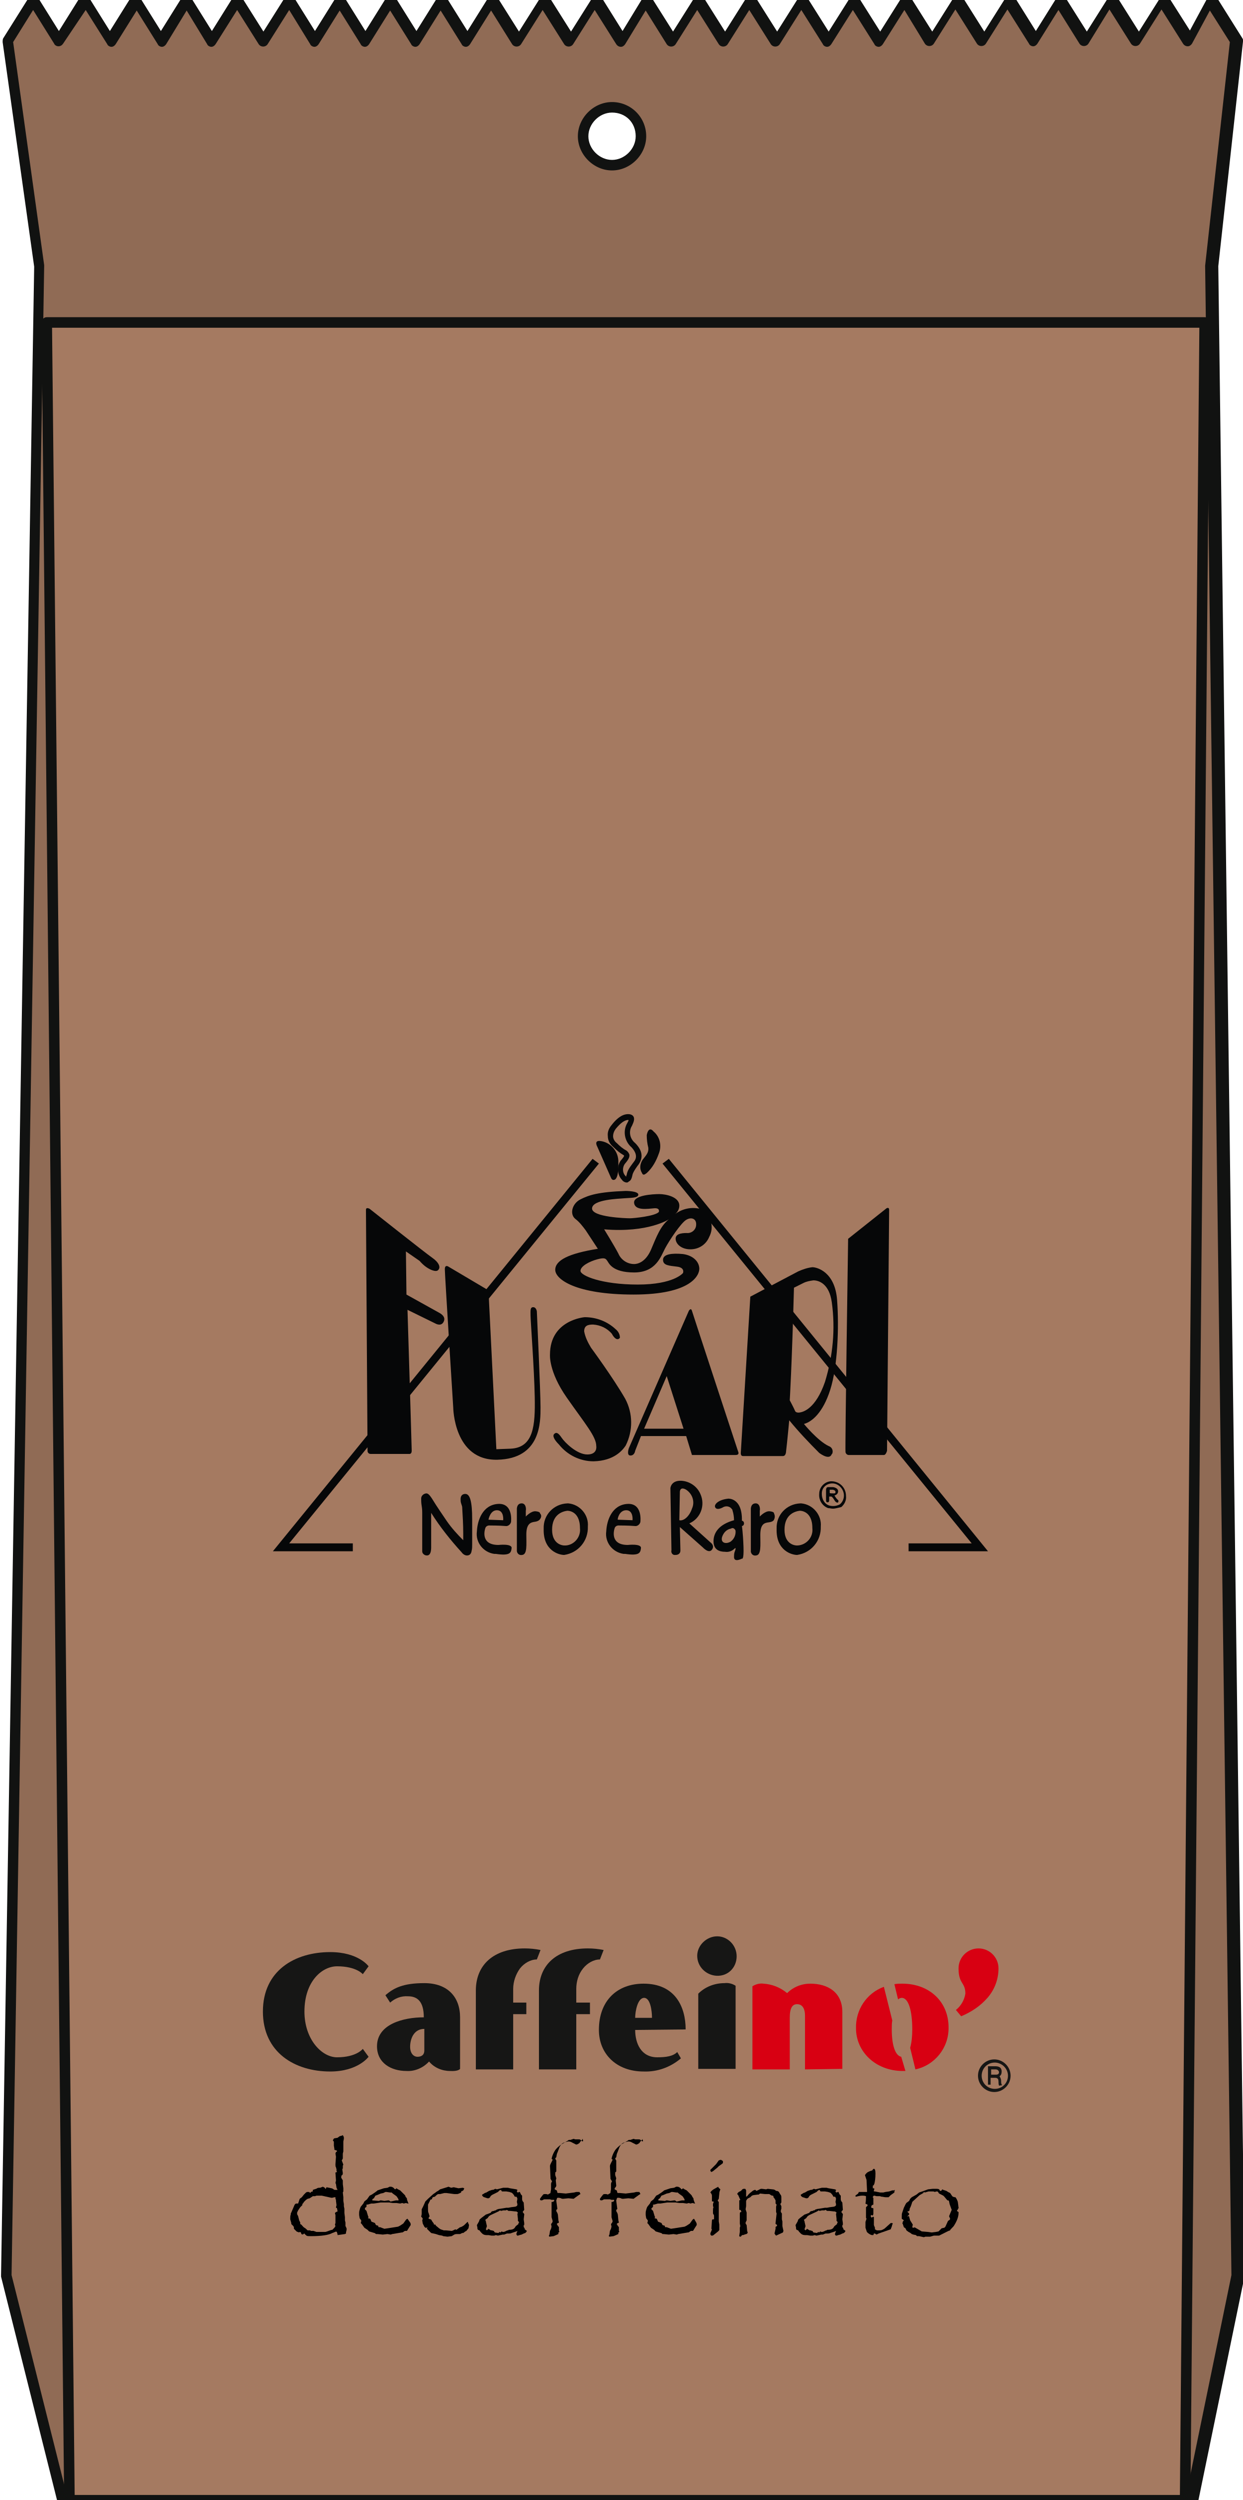 <?xml version="1.0" encoding="utf-8"?>
<!-- Generator: Adobe Illustrator 25.2.3, SVG Export Plug-In . SVG Version: 6.00 Build 0)  -->
<svg version="1.1" id="Livello_1" xmlns="http://www.w3.org/2000/svg" xmlns:xlink="http://www.w3.org/1999/xlink" x="0px" y="0px"
	 viewBox="0 0 236.4 475.3" style="enable-background:new 0 0 236.4 475.3;" xml:space="preserve">
<style type="text/css">
	.st0{fill:#906B55;}
	.st1{fill:#111211;}
	.st2{fill:#A57A61;}
	.st3{fill:#060708;}
	.st4{fill-rule:evenodd;clip-rule:evenodd;fill:#060708;}
	.st5{enable-background:new    ;}
	.st6{fill-rule:evenodd;clip-rule:evenodd;fill:#161615;}
	.st7{fill-rule:evenodd;clip-rule:evenodd;fill:#D80012;}
</style>
<g>
	<path class="st0" d="M226.4,475.3H11.9L1.2,432.6l6.3-382l-6-42.8L6.4,0l4.8,7.8L16.1,0L21,7.8L25.8,0l4.9,7.8L35.5,0l4.8,7.8
		L45.2,0l4.9,7.8L55,0l4.9,7.8L64.7,0l4.9,7.8L74.4,0l4.9,7.8L84.1,0L89,7.8L93.8,0l4.9,7.8l4.9-7.8l4.9,7.8l4.9-7.8l4.9,7.8L123,0
		l4.9,7.8l4.9-7.8l4.9,7.8l4.9-7.8l4.9,7.8l4.9-7.8l4.9,7.8l4.9-7.8l4.9,7.8L172,0l4.9,7.8l4.9-7.8l4.9,7.8l4.9-7.8l4.9,7.8l4.8-7.8
		l4.9,7.8l4.9-7.8l4.9,7.8l4.9-7.8l4.9,7.8L230,0l4.9,7.8l-4.7,42.8l5,382L226.4,475.3L226.4,475.3z M116.4,20.4
		c-3,0-5.5,2.5-5.5,5.5s2.5,5.5,5.5,5.5s5.5-2.5,5.5-5.5C121.9,22.8,119.5,20.4,116.4,20.4L116.4,20.4L116.4,20.4z"/>
	<path class="st1" d="M226.4,476.3H11.9c-0.5,0-0.9-0.3-1-0.8L0.2,432.8c0-0.1,0-0.2,0-0.3L6.5,50.7l-6-42.7c0-0.2,0-0.5,0.1-0.7
		l4.9-7.8C5.7-0.8,6.1-1,6.4-1c0,0,0,0,0,0c0.3,0,0.7,0.2,0.8,0.5l4,6.4l4-6.4c0.4-0.6,1.3-0.6,1.7,0l4,6.4l4-6.4
		C25.1-0.8,25.4-1,25.8-1c0,0,0,0,0,0c0.3,0,0.7,0.2,0.8,0.5l4,6.4l4-6.4c0.4-0.6,1.3-0.6,1.7,0l4,6.4l4-6.4c0.4-0.6,1.3-0.6,1.7,0
		l4.1,6.5l4.1-6.5c0.4-0.6,1.3-0.6,1.7,0l4,6.4l4-6.4C64-0.8,64.4-1,64.7-1c0,0,0,0,0,0c0.3,0,0.7,0.2,0.8,0.5l4,6.4l4-6.4
		C73.7-0.8,74-1,74.4-1c0,0,0,0,0,0c0.3,0,0.7,0.2,0.8,0.5l4,6.4l4-6.4C83.4-0.8,83.8-1,84.1-1c0,0,0,0,0,0c0.3,0,0.7,0.2,0.8,0.5
		l4,6.4l4-6.4C93.1-0.8,93.4-1,93.8-1c0,0,0,0,0,0c0.3,0,0.7,0.2,0.8,0.5l4.1,6.5l4.1-6.5c0.4-0.6,1.3-0.6,1.7,0l4.1,6.5l4.1-6.5
		c0.4-0.6,1.3-0.6,1.7,0l4,6.4l3.9-6.4c0.2-0.3,0.5-0.5,0.8-0.5c0,0,0,0,0,0c0.3,0,0.7,0.2,0.8,0.5l4.1,6.5l4.1-6.5
		c0.4-0.6,1.3-0.6,1.7,0l4.1,6.5l4.1-6.5c0.4-0.6,1.3-0.6,1.7,0l4.1,6.5l4.1-6.5c0.2-0.3,0.5-0.5,0.8-0.5l0,0c0.3,0,0.7,0.2,0.8,0.5
		l4.1,6.5l4.1-6.5c0.2-0.3,0.5-0.5,0.8-0.5l0,0c0.3,0,0.7,0.2,0.8,0.5l4.1,6.5l4.1-6.5c0.4-0.6,1.3-0.6,1.7,0l4.1,6.5l4.1-6.5
		c0.4-0.6,1.3-0.6,1.7,0l4.1,6.5l4.1-6.5c0.4-0.6,1.3-0.6,1.7,0l4,6.4l4-6.4c0.2-0.3,0.5-0.5,0.8-0.5c0,0,0,0,0,0
		c0.3,0,0.7,0.2,0.8,0.5l4.1,6.5l4.1-6.5c0.4-0.6,1.3-0.6,1.7,0l4.1,6.5l4.1-6.5c0.2-0.3,0.5-0.5,0.8-0.5l0,0c0.3,0,0.7,0.2,0.8,0.5
		l4,6.3l3.4-6.3c0.2-0.3,0.5-0.5,0.8-0.5c0.4,0,0.7,0.2,0.9,0.5l4.9,7.8c0.1,0.2,0.2,0.4,0.1,0.6l-4.7,42.7l5,381.9
		c0,0.1,0,0.1,0,0.2l-8.8,42.7C227.3,476,226.9,476.3,226.4,476.3z M12.7,474.3h212.9l8.6-41.8l-5-381.9c0,0,0-0.1,0-0.1L233.9,8
		L230.1,2l-3.4,6.3c-0.2,0.3-0.5,0.5-0.8,0.5c-0.4,0-0.7-0.2-0.9-0.5l-4.1-6.5l-4.1,6.5c-0.4,0.6-1.3,0.6-1.7,0l-4.1-6.5L207,8.3
		c-0.4,0.6-1.3,0.6-1.7,0l-4-6.4l-4,6.4c-0.2,0.3-0.5,0.5-0.8,0.5c0,0,0,0,0,0c-0.3,0-0.7-0.2-0.8-0.5l-4.1-6.5l-4.1,6.5
		c-0.4,0.6-1.3,0.6-1.7,0l-4.1-6.5l-4.1,6.5c-0.4,0.6-1.3,0.6-1.7,0L172,1.9l-4.1,6.5c-0.2,0.3-0.5,0.5-0.8,0.5l0,0
		c-0.3,0-0.7-0.2-0.8-0.5l-4.1-6.5l-4.1,6.5c-0.2,0.3-0.5,0.5-0.8,0.5l0,0c-0.3,0-0.7-0.2-0.8-0.5l-4.1-6.5l-4.1,6.5
		c-0.4,0.6-1.3,0.6-1.7,0l-4.1-6.5l-4.1,6.5c-0.4,0.6-1.3,0.6-1.7,0l-4.1-6.5l-4.1,6.5c-0.4,0.6-1.3,0.6-1.7,0l-4-6.4l-3.9,6.4
		c-0.2,0.3-0.5,0.5-0.8,0.5c-0.4,0-0.7-0.2-0.9-0.5l-4.1-6.5l-4.1,6.5c-0.4,0.6-1.3,0.6-1.7,0l-4.1-6.5l-4.1,6.5
		c-0.4,0.6-1.3,0.6-1.7,0l-4-6.4l-4,6.4c-0.2,0.3-0.5,0.5-0.8,0.5c0,0,0,0,0,0c-0.3,0-0.7-0.2-0.8-0.5l-4-6.4l-4,6.4
		c-0.2,0.3-0.5,0.5-0.8,0.5c0,0,0,0,0,0c-0.3,0-0.7-0.2-0.8-0.5l-4-6.4l-4,6.4c-0.2,0.3-0.5,0.5-0.8,0.5c0,0,0,0,0,0
		c-0.3,0-0.7-0.2-0.8-0.5l-4-6.4l-4,6.4c-0.2,0.3-0.5,0.5-0.8,0.5c0,0,0,0,0,0c-0.3,0-0.7-0.2-0.8-0.5L55,1.9l-4.1,6.5
		c-0.4,0.6-1.3,0.6-1.7,0l-4.1-6.5l-4.1,6.5c-0.2,0.3-0.5,0.5-0.8,0.5c0,0,0,0,0,0c-0.3,0-0.7-0.2-0.8-0.5l-3.9-6.4l-3.9,6.4
		c-0.2,0.3-0.5,0.5-0.8,0.5c0,0,0,0,0,0c-0.3,0-0.7-0.2-0.8-0.5l-4-6.4l-4,6.4c-0.2,0.3-0.5,0.5-0.8,0.5c0,0,0,0,0,0
		c-0.3,0-0.7-0.2-0.8-0.5l-4.1-6.5L12,8.3c-0.2,0.3-0.5,0.5-0.9,0.5c-0.3,0-0.7-0.2-0.8-0.5l-4-6.4L2.5,8l5.9,42.4
		c0,0.1,0,0.1,0,0.2L2.2,432.5L12.7,474.3z M116.4,32.4c-3.5,0-6.5-3-6.5-6.5s3-6.5,6.5-6.5c3.6,0,6.5,2.9,6.5,6.5
		C122.9,29.4,119.9,32.4,116.4,32.4z M116.4,21.4c-2.4,0-4.5,2.1-4.5,4.5s2.1,4.5,4.5,4.5s4.5-2.1,4.5-4.5
		C120.9,23.3,119,21.4,116.4,21.4z"/>
</g>
<g>
	<path class="st2" d="M225.4,475.3H13.2l-4.3-414h220.2L225.4,475.3z"/>
	<path class="st1" d="M225.4,476.3H13.2c-0.5,0-1-0.4-1-1l-4.3-414c0-0.3,0.1-0.5,0.3-0.7c0.2-0.2,0.4-0.3,0.7-0.3h220.2
		c0.3,0,0.5,0.1,0.7,0.3c0.2,0.2,0.3,0.4,0.3,0.7l-3.7,414C226.4,475.9,225.9,476.3,225.4,476.3z M14.2,474.3h210.2l3.7-412H9.9
		L14.2,474.3z"/>
</g>
<g>
	<path class="st3" d="M187.9,294.9h-15.1v-1.5h12L126,221.2l1.2-0.9L187.9,294.9z M67.1,294.9H51.9l60.8-74.6l1.2,0.9L55,293.4h12.1
		V294.9z"/>
</g>
<g>
	<path class="st4" d="M70.3,229.8c0,0-0.7-0.4-0.7,0.2s0.3,45.8,0.3,45.8c0,0.3,0.2,0.6,0.6,0.6l0,0h7.3c0,0,0.5,0.1,0.5-0.6
		S77.5,249,77.5,249l5.3,2.6c0,0,1,0.6,1.5-0.2s0-1.4-0.7-1.8l-6.3-3.5l-0.1-8.2l2.6,1.8c0.6,0.7,1.3,1.3,2.2,1.7
		c1,0.4,1.3,0.2,1.5-0.2s0-1.2-1.3-2.1S70.3,229.8,70.3,229.8z M92.9,245.3l1.5,30.2l2.7-0.1c4.4-0.2,4.7-4.4,4.6-9.8
		s-0.8-14.6-0.8-15.5s-0.1-1.6,0.5-1.6s0.7,0.8,0.7,0.8s0.7,15.4,0.7,18.2s0.1,9.8-8.2,10s-8.4-9.9-8.4-9.9s-1.6-25.3-1.6-26.3
		s0.7-0.5,0.7-0.5L92.9,245.3z M117.1,252.7c0.5,0.4,0.8,1,0.8,1.6c0,0-0.5,0.9-1.4-0.5c0-0.1-0.1-0.1-0.1-0.2
		c-0.9-1.1-2.2-1.7-3.6-1.8c-1,0-1.7,0.2-1.7,1.3c0.2,1.1,0.7,2.1,1.3,3.1c0,0,4.2,5.7,6.5,9.7c1.5,2.8,1.5,6.1,0.1,8.9
		c-0.6,0.9-2.2,2.9-6.1,3c-2.6,0-5-1.2-6.6-3.2c-0.8-0.8-1.3-1.6-0.9-2s0.8-0.2,1.4,0.7s2.9,3.2,4.9,3.2s1.7-1.6,1.7-1.6
		c0-1.8-2.1-4.2-5.6-9.2s-3.2-8.2-3.2-8.2c0-6.6,6.6-7.1,6.6-7.1C113.4,250.4,115.5,251.2,117.1,252.7L117.1,252.7z M119.6,275.3
		l11.4-26.1c0,0,0.4-0.7,0.6,0s8.8,26.8,8.8,26.8s0.3,0.6-0.5,0.6h-8.3l-1.1-3.6h-8.6l-1.1,2.8c0,0-0.1,0.9-0.9,0.9
		S119.6,275.3,119.6,275.3z M122.5,271.6l4.3-10l3.2,10H122.5z M140.9,276l1.8-29.5l9.1-4.8c0.9-0.4,1.8-0.7,2.7-0.8
		c0.9,0,4.3,0.9,4.7,6.2s0.1,12.7-1.3,17.1s-3.5,6.1-5,6.5c0,0,2.6,3.2,4.7,4.2c0.6,0.2,0.9,0.8,0.7,1.4l0,0c0,0,0,0.1-0.1,0.1
		c-0.4,1.2-2,0.1-2.4-0.2c-2-2-3.9-4-5.7-6.2c0,0-0.4,4.3-0.6,5.9c0,0,0,0.9-0.6,0.9h-7.6C141.2,276.8,140.8,276.8,140.9,276
		L140.9,276z M150.2,266.2c0,0,0.4-6.5,0.8-21.4l1.8-0.9c0.6-0.3,1.2-0.4,1.9-0.5c0.9,0,3,0.5,3.5,4.2c0.7,5.1,0.2,10.2-1.3,15.1
		c-1.8,5.2-4.2,5.7-4.7,5.8c0,0-0.8,0.2-1-0.3S150.2,266.2,150.2,266.2L150.2,266.2z M161.3,235.5l7.3-5.8c0,0,0.5-0.3,0.5,0.3
		s-0.4,45.8-0.4,45.8s-0.2,0.8-0.6,0.8h-6.7c-0.3,0-0.6-0.3-0.6-0.6l0,0C160.7,275.4,161.3,235.5,161.3,235.5L161.3,235.5z"/>
</g>
<g>
	<path class="st4" d="M113.6,218c0,0-0.7-1.2,0.5-1.1c2,0.2,3.6,2,3.5,4.1c0.1,2.9-0.6,3.2-0.6,3.2s-0.5,0.4-0.8-0.3L113.6,218z"/>
</g>
<g>
	<path class="st3" d="M119.2,224.8c-0.4,0-0.8-0.3-0.9-0.5c-0.9-0.9-1-2.5-0.3-3.6c0.6-0.7,0.7-0.9,0.7-1l0,0c0,0,0,0-0.1-0.1
		c-0.7-0.4-1.3-0.9-2-1.6c-0.6-0.5-1-1.2-1-2c-0.1-0.8,0.2-1.5,0.7-2.1c1.6-2.1,2.8-2.1,3.2-2.1c0.3,0,0.8,0.1,1,0.5
		c0.3,0.6-0.2,1.4-0.3,1.7c-0.7,1.1-0.4,2.5,0.6,3.3c1.7,1.7,1.3,3.1,0.7,4l-0.3,0.4c-0.5,0.7-0.8,1.2-0.9,1.6
		c-0.1,0.4-0.2,1.1-0.7,1.3C119.4,224.8,119.3,224.8,119.2,224.8z M119.5,212.9c-0.7,0-1.5,0.6-2.4,1.7c-0.3,0.4-0.5,0.9-0.5,1.4
		c0,0.5,0.3,1,0.7,1.3l0,0c0.6,0.6,1.2,1.1,1.8,1.4c0.3,0.2,0.5,0.5,0.6,0.8c0.1,0.6-0.4,1.2-0.9,1.8c-0.4,0.6-0.5,1.6,0.2,2.3
		c0,0,0.1,0.1,0.1,0.1c0-0.1,0-0.2,0.1-0.4c0.1-0.7,0.5-1.3,1.1-2.1l0.3-0.4c0.4-0.5,0.7-1.4-0.5-2.7c-1.3-1.1-1.7-3.1-0.8-4.6
		C119.5,213.1,119.6,213,119.5,212.9C119.6,212.9,119.5,212.9,119.5,212.9z"/>
</g>
<g>
	<path class="st4" d="M123,215.8c0,0,0.3-1.9,1.3-0.7c1.2,1,1.6,2.7,1,4.2c-0.5,1.4-1.2,2.7-2.3,3.7c-0.4,0.3-0.7,0.5-0.9,0
		c-0.5-0.8-0.4-1.7,0.1-2.5c0.7-0.9,1.2-1.4,1.1-2.3C123.1,217.4,123,216.6,123,215.8z"/>
</g>
<g>
	<path class="st4" d="M119,226.4c0,0,2.4,0,2.4,0.7s-1.7,0.6-2.7,0.7s-6,0.2-6.1,1.9s6.5,1.9,7.2,1.9s4.8-0.4,5.5-1.2
		c0,0,0.3-0.8-0.9-0.7s-3.6,0.5-3.8-1s3.6-1.7,4.8-1.7s3.8,0.5,3.8,2.2c0,0.6-0.3,1.2-0.8,1.6c1.3-1,3.1-1.4,4.7-1
		c1.9,0.9,2.8,3.1,1.9,5.1l0,0l0,0l-0.1,0.2c-0.6,1.5-2,2.4-3.6,2.4s-2.7-0.9-2.8-1.9s1-1.2,2.1-1.2c0.9,0.1,1.8-0.6,1.8-1.6v-0.1
		c0-1-0.9-1.4-1.9-0.8s-3.2,3.9-4,5.4s-1.7,4.6-5.9,4.6s-4.8-1.8-5.1-2.2s-0.4-0.7-1.9-0.3s-3.2,1.3-3.2,2.2s4,2.6,10.9,2.6
		c6.9,0,8.6-2.2,8.6-2.2s0.4-1-1.1-1.2s-2.7-0.2-2.7-1.3s1.7-1.3,3.8-1.1c2.1,0.3,3.1,1.6,3.1,2.8s-1.5,4.9-12.5,4.9
		s-14.9-2.9-14.9-4.7s2.5-3.1,8.1-4l-2.3-3.5c-0.6-0.8-1.2-1.6-2-2.2c-1.1-0.9-0.6-2.9,1-3.7S113.7,226.6,119,226.4z M123.8,237.6
		c-1.1,2.5-2.7,2.7-3.2,2.7c-1.3,0-2.5-0.8-3-2c-0.9-1.7-2.7-4.6-2.7-4.6c8.4,0.7,12.3-1.9,12.3-1.9
		C125.6,233.1,124.9,235,123.8,237.6L123.8,237.6z"/>
</g>
<g>
	<path class="st4" d="M107.9,285.8c-2.6,0.1-4.6,2.2-4.5,4.8l0,0v0.1c-0.1,4.1,2.9,4.9,3.9,4.9c2.7-0.4,4.6-2.7,4.5-5.4
		c0.2-2.2-1.5-4.2-3.7-4.4H107.9z M107.3,293.8c0,0-2.3,0-2.3-3s2.1-3.5,2.9-3.6c0,0,2.4-0.1,2.4,3.3c0.2,1.7-1.1,3.2-2.7,3.3l0,0
		L107.3,293.8L107.3,293.8z"/>
</g>
<g>
	<path class="st4" d="M102.7,288.8c0,0-0.2,0.4-1,0.5s-1.6,0.4-1.6,2.4s0.2,3.8-0.8,3.9c-0.5,0.1-0.9-0.2-1-0.7l0,0l0,0
		c0-0.1,0-0.1,0-0.2V287c0,0-0.1-1.1,0.8-1.2s1,1,0.9,1.4c0,0.4,0,0.8,0,1.1c0,0,1-1.1,1.9-1s0.8,0.4,0.8,0.4
		C103,288,103,288.4,102.7,288.8z"/>
</g>
<g>
	<path class="st4" d="M152.2,285.8c-2.6,0.1-4.6,2.2-4.5,4.8l0,0l0,0v0.1c-0.1,4.1,2.9,4.9,3.9,4.9c2.7-0.4,4.6-2.7,4.5-5.4
		c0.2-2.2-1.5-4.2-3.7-4.4H152.2z M151.5,293.8c0,0-2.3,0-2.3-3s2.1-3.5,2.9-3.6c0,0,2.4-0.1,2.4,3.3c0.2,1.7-1.1,3.2-2.8,3.3l0,0
		L151.5,293.8L151.5,293.8z"/>
</g>
<g>
	<path class="st4" d="M147.2,288.9c0,0-0.1,0.4-1,0.5s-1.6,0.4-1.6,2.4s0.2,3.8-0.8,3.9c-0.5,0.1-0.9-0.2-1-0.7l0,0
		c0-0.1,0-0.1,0-0.2V287c0,0-0.1-1.1,0.8-1.2s1,1,0.9,1.4c0,0.4,0,0.8,0,1.1c0,0,1-1.1,1.9-1s0.8,0.4,0.8,0.4
		C147.4,288.1,147.4,288.5,147.2,288.9z"/>
</g>
<g>
	<path class="st4" d="M94.8,293.7c-3.3,0-2.7-2.6-2.5-3.2s0.9-0.5,0.9-0.5s1.8,0,2.9,0.1c0.5,0.1,1-0.3,1.1-0.8v-0.1
		c0,0,0.4-3.5-2.5-3.3s-3.9,3.1-4,5.2c-0.3,2.1,1.2,4,3.3,4.3l0,0l0,0h0.3c2.7,0.4,2.9-0.2,3-1.1S94.8,293.7,94.8,293.7z
		 M94.5,287.1c1.4,0,1.2,1.9,1.2,1.9l-2.8-0.1C92.9,288.9,93.2,287.1,94.5,287.1z"/>
</g>
<g>
	<path class="st4" d="M119.4,293.7c-3.3,0-2.7-2.6-2.5-3.2s0.9-0.5,0.9-0.5s1.8,0,2.9,0.1c0.5,0.1,1-0.3,1.1-0.8l0,0v-0.1
		c0,0,0.4-3.5-2.5-3.3s-3.9,3.1-4,5.2c-0.3,2.1,1.2,4,3.3,4.3l0,0h0.3c2.7,0.4,2.9-0.2,3-1.1S119.4,293.7,119.4,293.7z M119.1,287.1
		c1.4,0,1.2,1.9,1.2,1.9l-2.8-0.1C117.4,288.9,117.7,287.1,119.1,287.1L119.1,287.1z"/>
</g>
<g>
	<path class="st4" d="M141.1,290.1c0.2,0,0.4-0.2,0.4-0.5s-0.2-0.5-0.4-0.5c0.1-4.4-2.6-4.2-2.6-4.2c-1.9,0.2-2.7,1.1-2.5,1.6
		s0.8,0.4,1.4,0.1c0.6-0.4,1.4-0.3,1.8,0.3l0,0c0.1,0.1,0.1,0.1,0.1,0.2c0.2,0.6,0.3,1.3,0.3,1.9c-2.9,0.8-3.9,2.4-3.9,4
		s1.1,2,2.2,2c0.6,0.1,1.3-0.1,1.8-0.6c0.3-0.3,0.2,0.1,0.1,0.4s-0.2,0.4-0.2,1.2c0,1.1,1.5,0.3,1.5,0.3s0.4,0.4,0.3-2.3
		S141.1,290.1,141.1,290.1z M138.9,293.1c-1.1,0.6-2.2,0-1.3-1.5c0.3-0.5,0.8-0.9,1.4-1c0.3-0.2,0.6-0.1,0.8,0.2l0,0l0,0
		c0.1,0.1,0.1,0.3,0.1,0.4C139.9,292,139.5,292.7,138.9,293.1L138.9,293.1z"/>
</g>
<g>
	<path class="st3" d="M81.2,295.7c-0.3,0-0.5-0.1-0.7-0.3c-0.2-0.2-0.2-0.4-0.2-0.6s0-0.5,0-0.9s0-0.7,0-0.9s0-0.7,0-1.3s0-1,0-1.3
		s0-0.8,0-1.4s0-1.1,0-1.4s0-0.7-0.1-1.3s-0.1-1-0.1-1.4c0-0.3,0.1-0.5,0.3-0.7c0.2-0.2,0.5-0.3,0.7-0.3c0.3,0,0.6,0.3,1,0.9
		c1.1,1.8,2.1,3.2,2.9,4.4c0.9,1.3,2,2.5,3.1,3.6c0-0.1,0-1.3,0-1.3c0-1.7-0.1-3.3-0.2-5c0-0.1-0.1-0.4-0.2-0.7
		c-0.1-0.3-0.1-0.5-0.1-0.8c0-0.9,0.6-1,0.9-1c0.9,0,1.3,1.5,1.3,4.8c0,0.5,0,1.3,0,2.4s0,1.8,0,2.4c0,0.4,0,0.8-0.1,1.2
		c-0.1,0.8-0.6,0.9-0.9,0.9c-0.4,0-0.8-0.3-1-0.6c-2.1-2.3-4.1-4.8-5.8-7.5v1v1.6c0,0.4,0,1,0,1.8s0,1.4,0,1.8
		S82.1,295.7,81.2,295.7z"/>
</g>
<g>
	<path class="st4" d="M135.1,293.2l-4-3.6c2.1-0.9,3.1-3.4,2.1-5.6c-0.6-1.4-2-2.4-3.6-2.5c-2-0.1-2.1,1.4-2.1,1.4l0.2,11.8
		c-0.1,0.4,0.1,0.8,0.5,0.9l0,0c0.1,0,0.2,0,0.3,0c0.5,0,0.9-0.3,0.9-0.8l0,0v-0.2l-0.1-4.3l4.4,3.9c0,0,1.1,1.2,1.7,0.4
		S135.1,293.2,135.1,293.2z M129.2,289l0.1-5.4c0,0,0-1.1,1.2-0.4c1.2,0.8,1.7,2.3,1.1,3.6C131.1,288.3,130,289.2,129.2,289
		L129.2,289z"/>
</g>
<g>
	<path class="st3" d="M158.4,286.8c-0.3,0-0.6-0.1-0.9-0.1c-1.1-0.4-1.8-1.5-1.7-2.7c0-1.4,1.2-2.5,2.5-2.4l0,0
		c1.5,0.1,2.6,1.3,2.6,2.8c0.1,0.8-0.3,1.6-0.9,2.1C159.5,286.6,158.9,286.8,158.4,286.8z M158.3,282c-1.1,0-2,0.8-2,1.9
		c0,0,0,0,0,0.1l0,0c0,1,0.5,1.9,1.4,2.2c0.7,0.2,1.4,0.1,2-0.2c0.5-0.4,0.8-1,0.8-1.7C160.5,283.1,159.5,282,158.3,282L158.3,282z"
		/>
</g>
<g>
	<path class="st4" d="M157.1,284.9v-1.7c0,0,0-0.5,0.4-0.5h0.9c0,0,1,0.1,1,0.8c0,0.4-0.3,0.7-0.7,0.8c0.2,0.3,0.3,0.5,0.6,0.8
		c0.2,0.1,0.2,0.3,0.1,0.5l0,0l0,0l0,0c-0.1,0.1-0.4,0.1-0.7-0.4s-0.5-0.7-0.6-0.7h-0.4c0,0,0,0.2,0,0.5s0,0.6-0.3,0.6
		S157.1,285.4,157.1,284.9z M157.8,283.8v-0.6h0.6c0,0,0.5,0.1,0.5,0.4s-0.1,0.3-0.4,0.3S157.8,283.9,157.8,283.8L157.8,283.8z"/>
</g>
<g>
	<g class="st5">
		<path d="M65.8,424.4l0,0.2l-0.2,0.1l-0.7,0.1l-0.7,0.1c0-0.3-0.1-0.4-0.1-0.5s-0.1-0.1-0.2-0.2c-0.1,0.1-0.1,0.1-0.2,0.1
			s-0.1,0.1-0.2,0.1s-0.2,0.1-0.3,0.1c-0.7,0.4-2.1,0.6-4.1,0.6c-0.4,0-0.7,0-0.8-0.1s-0.3-0.2-0.4-0.4c-0.1,0-0.2,0.1-0.3,0.2
			l-0.3-0.1c0-0.1,0-0.2-0.1-0.3s-0.1-0.1-0.2-0.1l-0.1,0.1c-0.2-0.1-0.4-0.1-0.5-0.2s-0.3-0.3-0.5-0.5c0-0.1,0-0.1,0-0.2
			c0-0.2-0.1-0.3-0.2-0.4l-0.3-0.3l0-0.2l-0.2-0.7v-0.2c0-0.2,0-0.5,0.1-0.7l0-0.2l0.1-0.2l0.6-1.4c0.1-0.2,0.2-0.3,0.4-0.3h0l0.3,0
			L57,418l0.4-0.3l0.4-0.5L58,417l0.2-0.2c0.1,0,0.1-0.1,0.2-0.1c0.1,0,0.1,0,0.2,0c0.1,0,0.2,0,0.2,0s0.1,0.1,0.2,0.2
			c0.1-0.2,0.3-0.3,0.5-0.3l0-0.3l0.3-0.1c0.3-0.1,0.4-0.1,0.5-0.2s0.1,0,0.3-0.1l0.3,0l0.5-0.2l0.2,0.1c0.1,0.1,0.2,0.1,0.2,0.1
			l0,0.1c0.1,0.1,0.1,0.1,0.1,0.1c0.1,0,0.1-0.1,0.2-0.3l0.5,0.1c0.4,0.1,0.6,0.1,0.7,0.2s0.2,0.1,0.3,0.2l0.6,0l-0.1-0.2l-0.1-0.2
			l-0.1-0.7l-0.1-0.2l0.1-0.5l-0.1-1.4l0-0.1l0.3-0.1l-0.1-0.2l0-0.3l-0.1-0.4c-0.1-0.1-0.1-0.3-0.1-0.5v-0.1l0.1-1.4l-0.1-0.6
			l0.1-0.3c0.1,0,0.2-0.1,0.2-0.2l-0.1-0.1c-0.1,0-0.3-0.1-0.4-0.1v-0.1v-0.1l-0.1-0.6l0-0.7c0-0.1-0.1-0.2-0.2-0.3
			c0.1-0.2,0.2-0.4,0.3-0.4l0.6-0.1l0.4-0.3l0.4-0.1l0.2-0.1c0.1,0.2,0.2,0.3,0.2,0.5l0,0.2l-0.1,0.5l0,0.3l0,0.9v0.7l-0.1,0.4
			l0,0.9c0,0.1-0.1,0.2-0.2,0.4l0.3,0.8l-0.1,0.2v0.5l-0.1,0.2l0.1,0.7c0,0.1,0,0.2-0.1,0.4H65c-0.1,0.2-0.1,0.3-0.1,0.4
			c0,0,0,0.1,0,0.1l0.3,0.5l0,0.7l0.1,0.8l0,0.3l0,0.1l0,0.2l-0.1,0.2l0.1,0.9l0,0.7l0.1,0.6v0.4l0.1,0.5v0.8l0.1,0.8l0,0.6l0.1,0.4
			l0,0.4v0.3c0.1,0.1,0.1,0.2,0.2,0.4S65.8,424.3,65.8,424.4z M64.2,420.4l-0.1-0.6c-0.2-0.1-0.2-0.1-0.2-0.2v0l0.1-0.4l-0.1-0.8
			v-0.2l-0.1-0.2l0-0.2c0-0.1,0-0.1-0.1-0.1c0,0-0.1,0-0.1,0l-0.4,0.1l-0.1,0l-0.1,0l-1.8-0.4l-0.7,0h-0.2c-0.1,0-0.1,0-0.1,0
			l-0.3,0.1h-0.4l-0.6,0.4l-0.4,0.1l-0.3,0.2l-0.4,0.4c-0.1,0.2-0.2,0.3-0.3,0.4l0,0.2l-0.4,0.4l-0.4,0.6c-0.1,0.2-0.2,0.4-0.2,0.5
			c0,0.1,0,0.3,0.1,0.4l0.1,0.2l0.2,0.8l0.2,0.4l0,0.2v0.1l0.2,0.1c0.2,0.2,0.4,0.5,0.6,0.6s0.4,0.3,0.6,0.5L59,424l0.1,0.1l0.3,0
			h0.2l0.6,0.2h0.1h0.5l1,0c0.2,0,0.4-0.1,0.7-0.2s0.5-0.2,0.7-0.2l0.4-0.4l0.2-0.3l-0.1-0.3l0.1-0.3l0-0.3l0-0.4l0-0.4l0-0.1l0-0.3
			l-0.1-0.4c0,0,0,0,0,0C63.8,420.6,63.9,420.5,64.2,420.4z"/>
		<path d="M78.1,422.8c0,0.1,0,0.2,0,0.2l-0.2,0.3l-0.5,0.8l-0.4,0l-0.3,0.2c-0.1,0.1-0.2,0.1-0.3,0.1l-1.8,0.3l-0.3,0.1l-0.6-0.1
			l-0.9,0.1l-1-0.1h-0.3c-0.1-0.1-0.2-0.2-0.3-0.2l-1-0.3l-0.3-0.3l-0.6-0.4l-0.5-0.7l-0.2-0.2c0.1-0.2,0.1-0.3,0.1-0.4
			c0-0.1,0-0.1,0-0.1l-0.3-0.4l-0.1-0.6l0-0.4c0-0.1,0-0.3,0.1-0.6c0.1-0.4,0.2-0.6,0.3-0.7l0.4-0.5l0.2-0.4l0.5-0.4l0.5-0.7
			l0.4-0.2l0.6-0.4l0.4-0.3l0.1-0.1l0.3-0.1l0.9-0.3l0.7-0.1l0.4-0.2l0.2,0c0.3,0,0.6,0.2,0.8,0.5c0.1,0,0.2-0.1,0.3-0.2l0.3,0.2
			l0.4,0.2l0.8,0.8c0.1,0.1,0.2,0.2,0.2,0.3s0.1,0.2,0.2,0.3s0.1,0.2,0.1,0.3s0.1,0.3,0.2,0.6l0.1,0.2l-0.1,0l-0.4-0.1l-0.4,0.1
			l-0.3-0.1l-0.4,0.1l-0.7-0.1l-0.7,0l-0.7-0.1l-1.1,0l-0.5,0l-1.3,0.2l-0.5,0l-0.7,0.2l-0.2,0l0,0.2c0,0.2,0,0.3-0.1,0.3
			s-0.1,0.1-0.2,0.2l0,0.2c0.2,0.2,0.3,0.3,0.3,0.3l0.3,1l0.1,0.2c-0.1,0.1-0.1,0.1-0.1,0.2c0,0,0,0,0,0l0.4,0.1l0.1,0.2
			c0.1,0.2,0.1,0.4,0.3,0.4l0.5,0.2l0.2,0.4c0.1,0,0.2,0.1,0.4,0.1l0.1,0.3l0.3,0l0.8,0.3l0.7-0.1l1.9-0.3l0.4-0.2l0.6-0.4l0.5-0.7
			c0.1-0.1,0.2-0.2,0.3-0.2C78,422.5,78.1,422.6,78.1,422.8z M75.8,418.2c0-0.1-0.1-0.3-0.4-0.7l-0.7-0.5l-0.2-0.2l-0.3,0l-0.7-0.1
			l-0.2,0l-0.4,0.2l-0.5,0.1l-0.7,0.3l-0.3,0.1l-0.3,0.5c-0.2,0.1-0.3,0.2-0.3,0.3l0,0.1l1.2,0.1l0.1,0l0.2-0.1l0.2,0l0.6,0.1h0
			l0.7-0.1l0.2,0l0.2,0.2h0.2l0.9-0.2l0.4,0C75.7,418.4,75.8,418.3,75.8,418.2z"/>
		<path d="M89.2,423C89.2,423,89.2,423,89.2,423l-0.1,0.6c0,0,0,0,0,0s0,0,0,0l-0.4,0.5l-0.2,0.1l-0.4,0.3l-0.2,0l-0.4,0.2h0l-0.6,0
			c-0.1,0-0.3,0-0.5,0.1l-0.5,0.3l-0.8,0.1l-0.8-0.1l-0.2-0.1l-0.6-0.1l-0.6-0.2l-0.9-0.2l-0.4-0.4l-0.4-0.4l0.1-0.3
			c-0.1,0.1-0.2,0.1-0.3,0.1h-0.1l-0.2-0.2l-0.2-0.4l-0.1-0.2l-0.1-0.6l0.1-0.3l-0.1-0.2l-0.2-0.2l0.1-0.5l0-0.9l0.3-0.6l0.4-0.9
			l0.5-0.5l1-0.9l0.3-0.2l0.4-0.3l0.2-0.1l0.4-0.3l1.3-0.4l0.3-0.1c0,0,0,0,0,0s0,0,0,0l0.5,0.2l0.5-0.1l0.9,0.2l0.8-0.1
			c0.1,0,0.2,0.1,0.3,0.1c-0.1,0.2-0.1,0.3-0.2,0.4s-0.2,0.1-0.4,0.2l0,0.2l-0.4,0.2l-0.3,0.1h0l-0.3,0l-0.3,0l-1.5-0.2
			c-0.1,0-0.1,0-0.2,0c-0.1,0-0.2,0-0.2,0l-0.8,0.2h-0.3c-0.2,0-0.4,0.2-0.7,0.5l-0.4,0.1l-0.2,0.4l-0.3,0.1c0,0.1,0,0.1,0,0.1
			l-0.4,0.8l0,0.3l0,0.6c0,0.3,0,0.5,0.1,0.7s0.1,0.4,0.2,0.6l-0.1,0.2c-0.1,0.1-0.1,0.2-0.1,0.2c0,0,0,0.1,0.1,0.1
			c0.2,0.1,0.3,0.1,0.3,0.1c0.1,0,0.2,0.2,0.3,0.4l0.3,0.4c0,0,0,0.1,0,0.1s0,0.1,0.1,0.1h0.2l0.1,0.2l0.6,0.5l0.3,0.2l0.3,0.1
			l0.3,0.1l0.4,0l1.1,0.1c0,0,0,0,0,0c0.1,0,0.3-0.1,0.7-0.3l0.2,0.1l0.7-0.5c0.2,0,0.3-0.1,0.5-0.2s0.4-0.3,0.7-0.6
			c0.1-0.1,0.2-0.2,0.2-0.2c0.1,0,0.1,0,0.1,0.1S89.2,422.9,89.2,423z"/>
		<path d="M100.2,424.1l-0.1,0.2l-0.2,0.2l-0.3,0.1l-0.4,0.2l-0.4,0.1c-0.2,0.1-0.4,0.1-0.4,0.1c0,0-0.1,0-0.1-0.1s-0.1-0.1-0.1-0.1
			c0-0.1,0-0.2,0.1-0.4c0-0.1,0.1-0.2,0.1-0.3l-0.2,0.1l-0.9,0.3c-0.2,0.1-0.4,0.1-0.5,0.1h0h-0.4l-0.5,0.2l-0.3,0l-0.9,0.2
			l-0.4-0.1l-0.3,0.1l-0.2,0l-0.3,0l-0.6-0.1l-0.4,0c-0.3,0-0.6-0.1-0.8-0.3s-0.4-0.4-0.5-0.6l-0.3-0.1l-0.1-0.2l0-0.2l-0.1-0.5
			l0.4-0.7l0.1-0.3c0-0.1,0.2-0.2,0.4-0.4l0.8-0.6l0.3-0.1l0.5-0.2c0,0,0,0,0,0s0,0,0.1,0c0.1-0.3,0.4-0.4,0.7-0.4l0.1-0.1h0.2
			c0.1-0.1,0.2-0.2,0.3-0.2s0.2-0.1,0.5-0.1l1.2-0.2l0.4,0l0.5-0.1l0.8-0.1c0.3-0.1,0.4-0.2,0.4-0.4c0,0,0,0,0-0.1l-0.1-0.4l0.1-0.6
			c0-0.1-0.1-0.2-0.1-0.3s-0.2-0.1-0.4-0.1l-0.1-0.2c-0.1-0.2-0.3-0.4-0.4-0.5s-0.3-0.1-0.5-0.2l-0.6-0.1l-0.5,0l-0.3,0
			c-0.1,0-0.1-0.1-0.1-0.1s-0.1-0.1-0.1-0.2l-0.3,0.1l-0.3,0.3l-1,0.5c-0.2,0.1-0.3,0.2-0.4,0.3l-0.1,0.2c-0.1,0.1-0.2,0.2-0.3,0.2
			l-0.2,0l-0.3-0.1l-0.3-0.1c-0.1,0-0.2-0.1-0.3-0.2s-0.1-0.1-0.1-0.2c0,0,0-0.1,0-0.1l0.2-0.1l0.3-0.2l0.3-0.1l0.5-0.3l0.6-0.2
			l0.2,0l0.4-0.2l0.3,0.1l1.2-0.3l0.5,0h0.4l0.4,0.1l1.2,0.2l0.2,0.1v0.1l-0.1,0.1c0,0.2,0.1,0.3,0.2,0.3c0,0,0,0,0,0s0,0,0,0
			l0.3-0.1h0c0.1,0,0.1,0,0.1,0.1l0.2,0.4l0.2,0.2v0.2l0,0.5c0,0.2,0.1,0.4,0.3,0.6l0.1,1.4l-0.3,0.4l0.3,0.4l0,0.1l-0.1,0.9
			l0.1,0.7v0.2v0.2l-0.1,0c0,0.2,0,0.3,0,0.3s0,0.1,0.1,0.2s0.1,0.2,0.1,0.3L100.2,424.1z M98.7,422.4c-0.1-0.1-0.2-0.2-0.2-0.2
			l0-0.4l-0.1-0.9l0.1-0.3l-0.3-0.2l-0.2,0l-0.9-0.1l-0.4,0l-0.3-0.2l-0.2,0.1l-0.5,0l-0.4,0.1l-0.2-0.1l-0.3,0.2l-1.5,0.7l-0.3,0.2
			l-0.3,0.4l-0.3,0.2c-0.1,0.1-0.1,0.1-0.1,0.2c0,0,0,0,0,0l0.1,0.1l0,0.1l0.2,0.9l-0.2,0.6l0.2,0.2l0.3-0.3
			c0.1,0.1,0.2,0.1,0.3,0.2s0.2,0.1,0.3,0.1s0.3,0.1,0.4,0.1l0.2,0.3l0.7,0.1l0.2-0.2l0.2,0.1l0.1-0.1l0.1-0.1
			c0.2,0.1,0.2,0.1,0.3,0.1c0.2,0,0.4-0.1,0.8-0.3c0,0,0,0,0.1,0s0.1,0,0.1-0.1c0.6,0,1-0.1,1.2-0.4l0.2-0.3l0.5-0.4l0-0.1l0-0.1
			c0.1,0,0.2-0.1,0.2-0.1S98.6,422.6,98.7,422.4z"/>
		<path d="M110.8,406.6l-0.1,0.2l-0.3,0.3l-0.2,0.3l-0.3,0.2l-0.3,0.1l-0.8-0.4c-0.3-0.2-0.6-0.2-0.7-0.2c-0.2,0-0.4,0.1-0.8,0.2
			c-0.4,0.1-0.7,0.5-0.9,0.9l-0.3,0.8l-0.2,0.5l-0.1,0.6l-0.2,0.2l0.1,0.3l0.1,0.1l0,2.1l-0.2,0.2v0.3l0,0.2l0.2,0.6l-0.1,0.4l0.1,1
			v0c0,0.1-0.1,0.3-0.3,0.5l0,0.2c0.2,0.1,0.3,0.2,0.4,0.2l0.1,0.4c0,0.1,0.1,0.1,0.2,0.1l0.3,0l1.1,0.1l0.8-0.1l0.8-0.1l0.4-0.1
			l0.2,0h0.4l0.2,0.4l-0.2,0.1l-0.7,0.5l-0.4,0.3l-1-0.1l-1,0.1c-0.1,0-0.3,0-0.4-0.1c-0.3-0.1-0.5-0.1-0.6-0.1
			c-0.1,0-0.2,0.1-0.2,0.2s-0.1,0.2-0.1,0.3v0.1l0.2,1.5v0c0,0.1-0.1,0.1-0.2,0.2c0,0.1,0,0.2,0,0.2c0,0.1,0.1,0.2,0.2,0.4l0.1,0.3
			l0.1,1.1l0.1,0.4l-0.1,0.1c-0.1,0-0.1,0-0.1,0c-0.1,0.1-0.2,0.1-0.2,0.3h0.1l0,0.1l0.3,0.4v0.2l0,0.3l0,0.2l0.1,0.2l-0.2,0.1v0.3
			l-0.9,0.4l-0.8,0.1l-0.1-0.1v-0.1l0.1-0.2l0.1-0.7l0.2-0.4l0.1-0.4l-0.1-0.5c0.2-0.2,0.3-0.4,0.3-0.5l0-0.1l-0.2-0.7v-0.1l0-0.9
			l0-1.7l0-0.2c0.3,0,0.5-0.1,0.5-0.3c0-0.1,0-0.1-0.1-0.1l-0.4,0l-0.3-0.1h-0.5l-0.3,0l-0.2,0c-0.1,0-0.2,0-0.3,0.1
			c-0.2,0.1-0.3,0.1-0.4,0.1c-0.1,0-0.2-0.1-0.2-0.2c0-0.1,0-0.1,0-0.1l0.2-0.3l0.4-0.5c0.1-0.1,0.2-0.1,0.4-0.1
			c0.1,0,0.3,0,0.5,0.1l0.5-0.3l0-0.1l0.1-0.6l0-1c0-0.2,0.1-0.4,0.2-0.5l-0.3-0.5l0-0.2l-0.1-2.2c0-0.2,0.1-0.4,0.2-0.6l0.3-0.6
			c0-0.1-0.1-0.1-0.2-0.2c0.1-0.5,0.3-1,0.6-1.5s0.8-0.9,1.2-1.2l1.2-0.7l0.3-0.2l0.3,0l0.6-0.2l0.3,0.1l0.7,0c0.1,0,0.2,0,0.3,0.1
			s0.2,0.2,0.4,0.3c0.1-0.1,0.1-0.1,0.1-0.1S110.8,406.5,110.8,406.6z"/>
	</g>
	<g class="st5">
		<path d="M122.2,406.6l-0.1,0.2l-0.3,0.3l-0.2,0.3l-0.3,0.2l-0.3,0.1l-0.8-0.4c-0.3-0.2-0.6-0.2-0.7-0.2c-0.2,0-0.4,0.1-0.8,0.2
			c-0.4,0.1-0.7,0.5-0.9,0.9l-0.3,0.8l-0.2,0.5l-0.1,0.6l-0.2,0.2l0.1,0.3l0.1,0.1l0,2.1l-0.2,0.2v0.3l0,0.2l0.2,0.6l-0.1,0.4l0.1,1
			v0c0,0.1-0.1,0.3-0.3,0.5l0,0.2c0.2,0.1,0.3,0.2,0.4,0.2l0.1,0.4c0,0.1,0.1,0.1,0.2,0.1l0.3,0l1.1,0.1l0.8-0.1l0.8-0.1l0.4-0.1
			l0.2,0h0.4l0.2,0.4l-0.2,0.1l-0.7,0.5l-0.4,0.3l-1-0.1l-1,0.1c-0.1,0-0.3,0-0.4-0.1c-0.3-0.1-0.5-0.1-0.6-0.1
			c-0.1,0-0.2,0.1-0.2,0.2s-0.1,0.2-0.1,0.3v0.1l0.2,1.5v0c0,0.1-0.1,0.1-0.2,0.2c0,0.1,0,0.2,0,0.2c0,0.1,0.1,0.2,0.2,0.4l0.1,0.3
			l0.1,1.1l0.1,0.4l-0.1,0.1c-0.1,0-0.1,0-0.1,0c-0.1,0.1-0.2,0.1-0.2,0.3h0.1l0,0.1l0.3,0.4v0.2l0,0.3l0,0.2l0.1,0.2l-0.2,0.1v0.3
			l-0.9,0.4l-0.8,0.1l-0.1-0.1v-0.1l0.1-0.2l0.1-0.7l0.2-0.4l0.1-0.4l-0.1-0.5c0.2-0.2,0.3-0.4,0.3-0.5l0-0.1l-0.2-0.7v-0.1l0-0.9
			l0-1.7l0-0.2c0.3,0,0.5-0.1,0.5-0.3c0-0.1,0-0.1-0.1-0.1l-0.4,0l-0.3-0.1h-0.5l-0.3,0l-0.2,0c-0.1,0-0.2,0-0.3,0.1
			c-0.2,0.1-0.3,0.1-0.4,0.1c-0.1,0-0.2-0.1-0.2-0.2c0-0.1,0-0.1,0-0.1l0.2-0.3l0.4-0.5c0.1-0.1,0.2-0.1,0.4-0.1
			c0.1,0,0.3,0,0.5,0.1l0.5-0.3l0-0.1l0.1-0.6l0-1c0-0.2,0.1-0.4,0.2-0.5l-0.3-0.5l0-0.2l-0.1-2.2c0-0.2,0.1-0.4,0.2-0.6l0.3-0.6
			c0-0.1-0.1-0.1-0.2-0.2c0.1-0.5,0.3-1,0.6-1.5s0.8-0.9,1.2-1.2l1.2-0.7l0.3-0.2l0.3,0l0.6-0.2l0.3,0.1l0.7,0c0.1,0,0.2,0,0.3,0.1
			c0.1,0.1,0.2,0.2,0.4,0.3c0.1-0.1,0.1-0.1,0.1-0.1S122.1,406.5,122.2,406.6z"/>
	</g>
	<g class="st5">
		<path d="M132.5,422.8c0,0.1,0,0.2,0,0.2l-0.2,0.3l-0.5,0.8l-0.4,0l-0.3,0.2c-0.1,0.1-0.2,0.1-0.3,0.1l-1.8,0.3l-0.3,0.1l-0.6-0.1
			l-0.9,0.1l-1-0.1H126c-0.1-0.1-0.2-0.2-0.3-0.2l-1-0.3l-0.3-0.3l-0.6-0.4l-0.5-0.7l-0.2-0.2c0.1-0.2,0.1-0.3,0.1-0.4
			c0-0.1,0-0.1,0-0.1l-0.3-0.4l-0.1-0.6l0-0.4c0-0.1,0-0.3,0.1-0.6c0.1-0.4,0.2-0.6,0.3-0.7l0.4-0.5l0.2-0.4l0.5-0.4l0.5-0.7
			l0.4-0.2l0.6-0.4l0.4-0.3l0.1-0.1l0.3-0.1l0.9-0.3l0.7-0.1l0.4-0.2l0.2,0c0.3,0,0.6,0.2,0.8,0.5c0.1,0,0.2-0.1,0.3-0.2l0.3,0.2
			l0.4,0.2l0.8,0.8c0.1,0.1,0.2,0.2,0.2,0.3c0.1,0.1,0.1,0.2,0.2,0.3c0.1,0.1,0.1,0.2,0.1,0.3c0,0.1,0.1,0.3,0.2,0.6l0.1,0.2l-0.1,0
			l-0.4-0.1l-0.4,0.1l-0.3-0.1l-0.4,0.1l-0.7-0.1l-0.7,0l-0.7-0.1l-1.1,0l-0.5,0l-1.3,0.2l-0.5,0l-0.7,0.2l-0.2,0l0,0.2
			c0,0.2,0,0.3-0.1,0.3c0,0.1-0.1,0.1-0.2,0.2l0,0.2c0.2,0.2,0.3,0.3,0.3,0.3l0.3,1l0.1,0.2c-0.1,0.1-0.1,0.1-0.1,0.2c0,0,0,0,0,0
			l0.4,0.1l0.1,0.2c0.1,0.2,0.1,0.4,0.3,0.4l0.5,0.2l0.2,0.4c0.1,0,0.2,0.1,0.4,0.1l0.1,0.3l0.3,0l0.8,0.3l0.7-0.1l1.9-0.3l0.4-0.2
			l0.6-0.4l0.5-0.7c0.1-0.1,0.2-0.2,0.3-0.2C132.4,422.5,132.5,422.6,132.5,422.8z M130.2,418.2c0-0.1-0.1-0.3-0.4-0.7l-0.7-0.5
			l-0.2-0.2l-0.3,0l-0.7-0.1l-0.2,0l-0.4,0.2l-0.5,0.1l-0.7,0.3l-0.3,0.1l-0.3,0.5c-0.2,0.1-0.3,0.2-0.3,0.3l0,0.1l1.2,0.1l0.1,0
			l0.2-0.1l0.2,0l0.6,0.1h0l0.7-0.1l0.2,0l0.2,0.2h0.2l0.9-0.2l0.4,0C130.1,418.4,130.2,418.3,130.2,418.2z"/>
		<path d="M137,416.2c-0.1,0.3-0.2,0.5-0.2,0.8l-0.1,1l-0.2,0.3c0,0,0,0,0,0c0,0,0,0,0,0c0,0.1,0.1,0.2,0.2,0.3l0,0.3v1.9l0,1.5
			l0.1,0.6v0.3l0,0.7c0,0.1-0.2,0.3-0.6,0.6l-0.5,0.4c-0.1,0.1-0.2,0.1-0.3,0.1c-0.1,0-0.2,0-0.2-0.1c-0.1-0.1-0.1-0.1-0.1-0.2
			c0-0.2,0.1-0.4,0.2-0.6l0.1-0.3l-0.1-0.1l0.1-1.6l0.1-0.2l0.3,0v-0.3c0-0.2,0-0.4,0-0.4c0-0.1-0.1-0.2-0.2-0.4l0-0.3v-0.1l0-0.2
			c0-0.2,0-0.4,0.1-0.6l-0.1-0.2l0-0.5c0.1-0.1,0.1-0.1,0.1-0.2l0-0.2l-0.3,0v-0.3l0-0.3v-0.4c0-0.2,0-0.3-0.1-0.4
			c0-0.1-0.1-0.2-0.2-0.3c0.1-0.2,0.3-0.4,0.6-0.6l0.9-0.5C136.6,415.9,136.8,416,137,416.2z M137.5,411c0,0.1,0,0.2-0.1,0.3
			l-0.7,0.5l-0.3,0.3l-0.5,0.4c-0.3,0.3-0.6,0.4-0.6,0.4c0,0-0.1,0-0.1-0.1c0,0-0.1-0.1-0.1-0.1c0-0.1,0-0.3,0.1-0.3l1-1l0.5-0.7
			c0.1,0,0.2-0.1,0.3-0.1c0.1,0,0.2,0,0.3,0.1C137.5,410.8,137.5,410.9,137.5,411z"/>
		<path d="M149,424.1l-0.1,0.3l-1.3,0.6c-0.2-0.2-0.3-0.4-0.3-0.4v0l0.2-0.9l0-0.4l0.1,0l0.2-0.2c0-0.1-0.1-0.2-0.1-0.2
			c0,0-0.1-0.1-0.2-0.1l0-0.2l0.2-1.8l-0.1-0.3l0-0.3v-0.7l0.1-0.4l-0.2-0.2l0-0.6c-0.1-0.2-0.2-0.4-0.4-0.6v-0.1
			c0-0.1,0-0.1-0.1-0.2l-0.2,0l-0.5-0.3l-0.8,0l-0.9-0.1c-0.1,0-0.2,0.1-0.3,0.2l-0.2,0l-0.8,0.1l-0.3,0.1l-0.3,0.3l-0.4,0.2
			c-0.2,0.1-0.3,0.3-0.4,0.5l0,1l-0.1,0.6l0.2,0.6v0.3l0,1.2l-0.2,0.4l0,0.1v0.1l0.2,0.3l0.1,1.1l0.1,0.3c0,0,0,0.1-0.1,0.2
			s-0.1,0.1-0.2,0.1l-0.6,0.2l-0.2,0c-0.1,0.2-0.2,0.3-0.3,0.3c-0.1,0-0.1,0-0.2-0.1c0,0,0,0,0,0s0,0,0,0c0-0.1,0-0.1,0-0.1l0.1-0.7
			l0-0.8l0.1-0.3l-0.1-0.5l0-0.6l0-1.3c0-0.2,0.1-0.3,0.3-0.3c0-0.1-0.1-0.2-0.1-0.3s-0.2-0.1-0.3-0.1l0-1.8l0.2-0.1l-0.1-0.2
			l-0.3-0.7l-0.2-0.2l0.1-0.2l0.2-0.2l0.4-0.2l0.3-0.3c0.1-0.1,0.2-0.1,0.4-0.1c0.1,0,0.2,0,0.2,0.1s0.1,0.1,0.1,0.2l0,0.9l0,0.3
			l0.2-0.1c0.2-0.3,0.5-0.6,0.8-0.8c0.3-0.3,0.6-0.4,0.7-0.4c0.1,0,0.2,0.1,0.2,0.2c0.1,0,0.3-0.1,0.5-0.2c0.2-0.1,0.3-0.2,0.5-0.2
			h0.1l0.8,0.1l0.3-0.1l0.9,0.1c0.3,0,0.5,0.1,0.7,0.3l0.1,0c0.2,0,0.4,0.1,0.5,0.3l0.1,0.2l0.2,0.3c0.1,0.1,0.1,0.3,0.1,0.7v0.5
			l0,0.2l-0.2,0.3l0.1,0.2l0.1,0.2v0.2v0.2c0,0.1,0,0.1,0,0.1l-0.1,0.3c0,0.1,0,0.1,0,0.3l0.2,0.3l0,0.3l0,0.7v0.1l0.1,0.4l0,0.9
			L149,424.1z"/>
		<path d="M160.8,424.1l-0.1,0.2l-0.2,0.2l-0.3,0.1l-0.4,0.2l-0.4,0.1c-0.2,0.1-0.4,0.1-0.4,0.1c0,0-0.1,0-0.1-0.1
			c0,0-0.1-0.1-0.1-0.1c0-0.1,0-0.2,0.1-0.4c0-0.1,0.1-0.2,0.1-0.3l-0.2,0.1l-0.9,0.3c-0.2,0.1-0.4,0.1-0.5,0.1h0h-0.4l-0.5,0.2
			l-0.3,0l-0.9,0.2l-0.4-0.1l-0.3,0.1l-0.2,0l-0.3,0l-0.6-0.1l-0.4,0c-0.3,0-0.6-0.1-0.8-0.3c-0.2-0.2-0.4-0.4-0.5-0.6l-0.3-0.1
			l-0.1-0.2l0-0.2l-0.1-0.5l0.4-0.7l0.1-0.3c0-0.1,0.2-0.2,0.4-0.4l0.8-0.6l0.3-0.1l0.5-0.2c0,0,0,0,0,0s0,0,0.1,0
			c0.1-0.3,0.4-0.4,0.7-0.4l0.1-0.1h0.2c0.1-0.1,0.2-0.2,0.3-0.2c0.1,0,0.2-0.1,0.5-0.1l1.2-0.2l0.4,0l0.5-0.1l0.8-0.1
			c0.3-0.1,0.4-0.2,0.4-0.4c0,0,0,0,0-0.1l-0.1-0.4l0.1-0.6c0-0.1-0.1-0.2-0.1-0.3s-0.2-0.1-0.4-0.1l-0.1-0.2
			c-0.1-0.2-0.3-0.4-0.4-0.5c-0.1-0.1-0.3-0.1-0.5-0.2l-0.6-0.1l-0.5,0l-0.3,0c-0.1,0-0.1-0.1-0.1-0.1c0,0-0.1-0.1-0.1-0.2l-0.3,0.1
			l-0.3,0.3l-1,0.5c-0.2,0.1-0.3,0.2-0.4,0.3l-0.1,0.2c-0.1,0.1-0.2,0.2-0.3,0.2l-0.2,0l-0.3-0.1l-0.3-0.1c-0.1,0-0.2-0.1-0.3-0.2
			s-0.1-0.1-0.1-0.2c0,0,0-0.1,0-0.1l0.2-0.1l0.3-0.2l0.3-0.1l0.5-0.3l0.6-0.2l0.2,0l0.4-0.2l0.3,0.1l1.2-0.3l0.5,0h0.4l0.4,0.1
			l1.2,0.2l0.2,0.1v0.1l-0.1,0.1c0,0.2,0.1,0.3,0.2,0.3c0,0,0,0,0,0c0,0,0,0,0,0l0.3-0.1h0c0.1,0,0.1,0,0.1,0.1l0.2,0.4l0.2,0.2v0.2
			l0,0.5c0,0.2,0.1,0.4,0.3,0.6l0.1,1.4l-0.3,0.4l0.3,0.4l0,0.1l-0.1,0.9l0.1,0.7v0.2v0.2l-0.1,0c0,0.2,0,0.3,0,0.3
			c0,0,0,0.1,0.1,0.2s0.1,0.2,0.1,0.3L160.8,424.1z M159.3,422.4c-0.1-0.1-0.2-0.2-0.2-0.2l0-0.4l-0.1-0.9l0.1-0.3l-0.3-0.2l-0.2,0
			l-0.9-0.1l-0.4,0l-0.3-0.2l-0.2,0.1l-0.5,0l-0.4,0.1l-0.2-0.1l-0.3,0.2l-1.5,0.7l-0.3,0.2l-0.3,0.4l-0.3,0.2
			c-0.1,0.1-0.1,0.1-0.1,0.2c0,0,0,0,0,0l0.1,0.1l0,0.1l0.2,0.9l-0.2,0.6l0.2,0.2l0.3-0.3c0.1,0.1,0.2,0.1,0.3,0.2s0.2,0.1,0.3,0.1
			c0.1,0,0.2,0.1,0.4,0.1l0.2,0.3l0.7,0.1l0.2-0.2l0.2,0.1l0.1-0.1l0.1-0.1c0.2,0.1,0.2,0.1,0.3,0.1c0.2,0,0.4-0.1,0.8-0.3
			c0,0,0,0,0.1,0c0,0,0.1,0,0.1-0.1c0.6,0,1-0.1,1.2-0.4l0.2-0.3l0.5-0.4l0-0.1l0-0.1c0.1,0,0.2-0.1,0.2-0.1
			C159.2,422.7,159.3,422.6,159.3,422.4z"/>
		<path d="M170.2,416.3l-0.1,0.3l0,0.2l-0.7,0.5l-0.4,0.4l-0.2,0l-0.4,0c-0.2,0-0.5-0.1-0.7-0.1c-0.2,0-0.3-0.1-0.3-0.1h0l-0.7,0
			l-0.4-0.1c-0.1,0-0.2,0-0.2,0.1c-0.1,0.1-0.1,0.1-0.1,0.2c0,0.1,0,0.1,0.1,0.1l0,1.3c-0.3,0.1-0.4,0.2-0.4,0.4l0,0.2l0.4,0.1
			l0,0.9l0,0.2l-0.1,0.3c-0.1,0-0.1-0.1-0.2-0.1c-0.2,0-0.2,0.1-0.2,0.2c0,0.1,0.1,0.2,0.2,0.3c0.1-0.1,0.2-0.2,0.2-0.2
			c0,0,0.1,0,0.2,0.1l0,1.3l0,0.2l0.2,0.5c0,0,0,0.2,0,0.3c0.2,0.1,0.3,0.2,0.4,0.2s0.2,0,0.4,0c0.2,0,0.4,0,0.6-0.1
			s0.4-0.2,0.5-0.3l1-0.9c0,0,0.1-0.1,0.2-0.1c0.1,0,0.2,0,0.3,0.1l-0.1,0.2c-0.1,0.5-0.3,0.8-0.3,0.9l-2.3,0.8l-0.4,0.2l-0.3-0.2
			l-0.2,0l-0.1,0.3l-0.2,0c-0.2,0-0.4-0.1-0.7-0.3c-0.3-0.2-0.4-0.4-0.4-0.5l-0.1-0.3l-0.1-0.3l0-0.5v-0.6l0.2-0.6l-0.1-0.2l0-0.3
			v-0.2l0-0.9l0-0.3l0-0.3c0,0,0,0,0,0l0.3-0.3c0,0,0-0.1,0-0.1c0-0.1-0.1-0.2-0.3-0.2l-0.1-0.1c0.1-0.5,0.1-1,0.1-1.4
			c-0.3-0.1-0.5-0.1-0.7-0.1c-0.4,0-0.8,0.1-1.2,0.2c-0.1,0-0.1-0.1-0.1-0.1c0-0.1,0-0.2,0.1-0.2l0.4-0.3l0.1-0.2
			c0-0.1,0.1-0.1,0.1-0.1c0,0,0.1,0,0.1,0l1.1,0l0.3,0l0-0.2l-0.1-2.1l-0.2-0.6l-0.1-0.3c0.2-0.3,0.4-0.5,0.6-0.6s0.4-0.2,0.8-0.3
			c0.1-0.2,0.2-0.3,0.3-0.3c0.2,0,0.3,0.3,0.3,0.9c0,0.9-0.1,1.5-0.2,1.9c-0.1,0.3-0.2,0.4-0.3,0.4v0.5c0.1,0,0.2,0,0.2,0
			c0,0,0.1,0.1,0.1,0.1l-0.1,0.3l0,0.2l0.2,0l1,0.2c0.1,0,0.2,0,0.3,0c0.1,0,0.2,0,0.3,0l0.4-0.1l0.7-0.1l0.6-0.2h0.2h0.1
			L170.2,416.3C170.2,416.3,170.2,416.3,170.2,416.3z"/>
		<path d="M182.4,419.8l-0.2,0l0,0.2l-0.2,0.2c0,0.1,0.1,0.2,0.1,0.2c0,0,0.1,0.1,0.2,0.1l0,0.2c0,0.7-0.3,1.5-0.8,2.3
			c-0.1,0.2-0.3,0.4-0.5,0.6c-0.2,0.2-0.3,0.3-0.3,0.4l-0.3,0.1l-1.8,0.9l-1,0l-0.7,0.2l-0.9,0l-0.3,0.1l-0.9-0.2l-0.4,0l-0.2-0.2
			l-0.5-0.1l-0.3-0.1c-0.2-0.2-0.4-0.3-0.6-0.4c-0.2-0.1-0.2-0.2-0.3-0.2c0,0-0.1-0.1-0.1-0.1l-0.2-0.4l-0.3-0.2l-0.2-0.6l-0.1-0.2
			l0.1-0.1c0-0.1,0-0.2,0-0.2c0,0,0.1-0.1,0.2-0.1l-0.1-0.2l-0.3-0.2v-0.4c0-0.3,0-0.6,0.1-0.8c0.1-0.3,0.2-0.6,0.3-0.9
			c0.3-0.6,0.4-0.9,0.6-1l0.4-0.3l0.2-0.4c0.1-0.1,0.2-0.2,0.3-0.3l0.9-0.5l0.5-0.4l0.6-0.2l1.1-0.4l0.9-0.1l0.7,0
			c0.4,0,0.6,0.1,0.6,0.3c0.1,0.1,0.2,0.1,0.2,0.1c0.1,0,0.2-0.1,0.3-0.3l0.2,0.1l0.6,0.2l0.3,0.2l0.4,0.2l0.4,0.6
			c0.1,0.1,0.3,0.2,0.6,0.2c0.2,0.2,0.3,0.5,0.4,0.7c0.1,0.2,0.1,0.6,0.2,1.3L182.4,419.8z M181,420.1l-0.4-1.1l-0.1-0.5l-0.1-0.2
			h-0.1c-0.1,0-0.1,0-0.1,0c0,0-0.1-0.1-0.1-0.1l-0.5-0.6l-0.2-0.2l-0.8-0.4c-0.1-0.1-0.1-0.2-0.2-0.3c-0.1-0.1-0.1-0.1-0.2-0.1
			c-0.1,0-0.2,0-0.4,0.1c-0.2-0.1-0.3-0.1-0.4-0.1l-0.3,0l-0.5,0l-0.7,0.2l-0.2-0.1l-0.1,0.2l-0.7,0.4l-1.2,1.1l-0.2,0.2
			c-0.1,0.3-0.2,0.7-0.4,1.1l-0.1,0.2v0.1c0,0.1,0,0.2-0.1,0.3c0,0-0.1,0.1-0.3,0.1c0,0.1,0,0.2,0,0.1c0,0,0,0,0,0c0,0,0,0,0,0
			l0.3,0.3l0,0.2c-0.2,0.2-0.3,0.3-0.3,0.3l0,0.1c0.1-0.1,0.1-0.1,0.2-0.1c0.1,0,0.1,0,0.1,0.1l0.2,0.7l0.5,0.8l-0.1,0.5
			c0.1,0.1,0.1,0.1,0.2,0.1c0.1,0,0.2,0,0.2-0.1l0.2,0.1l1.2,0.7l1.2,0.1l0.7,0.1l0.8-0.1l0.5-0.1l0.6-0.6l0.5-0.1l0.2-0.2l0.5-1.1
			l0.3-0.2c0.1-0.1,0.1-0.2,0.1-0.2v0l-0.2-0.5L181,420.1z"/>
	</g>
</g>
<g>
	<path class="st6" d="M70.1,391l-1.1-1.5c0,0-1.2,1.6-4.9,1.6c-2.9,0-6.2-3.4-6.2-8.7c0-5.8,3.4-8.6,6.2-8.6c3.7,0,4.9,1.5,4.9,1.5
		l1.1-1.5c0,0-1.9-2.7-7.3-2.7c-6.7,0-12.8,3.5-12.8,11.3s6.1,11.4,12.8,11.4C68.1,393.8,70.1,391,70.1,391z"/>
</g>
<g>
	<path class="st6" d="M87.5,393.3v-9.8c0-3.8-2.3-6.5-6.8-6.5c-4,0-5.8,0.9-7.4,2.3l0.9,1.4c0.9-0.8,2.1-1.3,3.4-1.2
		c1.7,0,3,0.9,3,4c-3.9,0-8.9,1.3-8.9,5.5c0,3.2,2.7,4.7,5.6,4.7c1.6,0.1,3.2-0.6,4.3-1.8c1,1.2,2.5,1.8,4,1.8
		C87.2,393.8,87.5,393.3,87.5,393.3z M80.7,389.8c0,0.9-0.6,1.2-1.3,1.2s-1.4-0.6-1.4-1.9c0-1.5,0.7-3.4,2.7-3.4L80.7,389.8z"/>
</g>
<g>
	<path class="st6" d="M102.8,370.7c-1-0.2-2-0.3-3-0.3c-6,0-9.3,3.2-9.3,8v15h7.1v-10.5h2.5v-2.2h-2.5v-2.6c0-1.4,0.5-2.8,1.3-3.9
		c0.8-1,2-1.7,3.2-1.7L102.8,370.7z"/>
</g>
<g>
	<path class="st6" d="M114.8,370.7c-1-0.2-2-0.3-3-0.3c-6,0-9.3,3.2-9.3,8v15h7.1v-10.5h2.6v-2.2h-2.6v-2.6c0-1.4,0.4-2.8,1.3-3.9
		c0.8-1,2-1.7,3.2-1.7L114.8,370.7z"/>
</g>
<g>
	<path class="st6" d="M130.4,385.8c0-4.3-2-8.7-8-8.7c-5,0-8.5,3.2-8.5,8.8c0,4.5,3.3,7.9,8.5,7.9c2.6,0.1,5.1-0.8,7.1-2.5l-0.7-1.2
		c-0.8,0.8-2.1,1-3.8,1c-3.1,0-4.2-2.7-4.2-5.2L130.4,385.8z M124,383.6h-3.2c0-1.3,0.5-3.8,1.7-3.8S124,382.3,124,383.6z"/>
</g>
<g>
	<path class="st6" d="M140.1,371.9c0-2.1-1.7-3.8-3.7-3.8s-3.8,1.7-3.8,3.7c0,2.1,1.7,3.7,3.7,3.8l0,0
		C138.5,375.7,140.1,374,140.1,371.9z M139.9,393.3v-15.8c-0.6-0.4-1.4-0.6-2.1-0.5c-1.9,0-3.7,0.7-5,2v14.3H139.9z"/>
</g>
<g>
	<path class="st7" d="M160.2,393.3v-10.8c0-3.8-2.8-5.4-6.1-5.4c-1.6,0-3.2,0.6-4.4,1.8c-1.3-1.1-2.9-1.7-4.5-1.8
		c-0.7-0.1-1.5,0.1-2.1,0.5v15.8h7.1v-9.8c0-1.9,0.5-2.6,1.4-2.6s1.5,0.7,1.5,2.2v10.2L160.2,393.3z"/>
</g>
<g>
	<path class="st7" d="M189.9,374.2c0-2.1-1.7-3.8-3.8-3.8s-3.8,1.7-3.8,3.8c0,3,1.3,2.6,1.3,4.8c-0.2,1.2-0.8,2.3-1.8,3.1l1,1.2
		c1.9-0.8,3.6-1.9,5-3.5C189.2,378.2,189.9,376.2,189.9,374.2z"/>
</g>
<g>
	<path class="st6" d="M192.2,394.6c0-1.7-1.4-3.1-3.1-3.1s-3.1,1.4-3.1,3.1s1.4,3.1,3.1,3.1l0,0
		C190.8,397.7,192.2,396.3,192.2,394.6L192.2,394.6z M191.7,394.6c0,1.4-1.1,2.5-2.5,2.5s-2.5-1.1-2.5-2.5s1.1-2.5,2.5-2.5
		C190.5,392.1,191.7,393.2,191.7,394.6L191.7,394.6z M190.6,396.4c-0.2-0.2-0.2-0.5-0.2-0.8s-0.1-0.6-0.3-0.9
		c0.3-0.2,0.4-0.5,0.4-0.9c0-0.9-0.7-1-1.3-1h-1.3v3.5h0.5V395h0.8c0.4,0,0.7,0.1,0.7,0.7c0,0.3,0,0.5,0.1,0.8L190.6,396.4z
		 M190,393.9c0,0.5-0.4,0.5-0.7,0.5h-0.8v-1h0.8C189.6,393.4,189.9,393.5,190,393.9L190,393.9z"/>
</g>
<g>
	<path class="st7" d="M171.4,391c-1.1-0.2-1.8-2.1-1.8-5.2c0-0.6,0-1.2,0.1-1.7l-1.6-6.4c-3.3,1.2-5.4,4.4-5.3,7.9
		c0,4.4,3.7,8.1,8.9,8.1h0.5L171.4,391z"/>
</g>
<g>
	<path class="st7" d="M171.6,377.1c-0.5,0-1,0-1.5,0.1l0.7,2.9c0.2-0.2,0.5-0.3,0.7-0.3c1.3,0,2,2.5,2,6c0,1.2-0.1,2.4-0.4,3.5
		l1,4.1c3.7-0.8,6.3-4.1,6.3-7.8C180.5,380.6,176.8,377.1,171.6,377.1z"/>
</g>
</svg>

